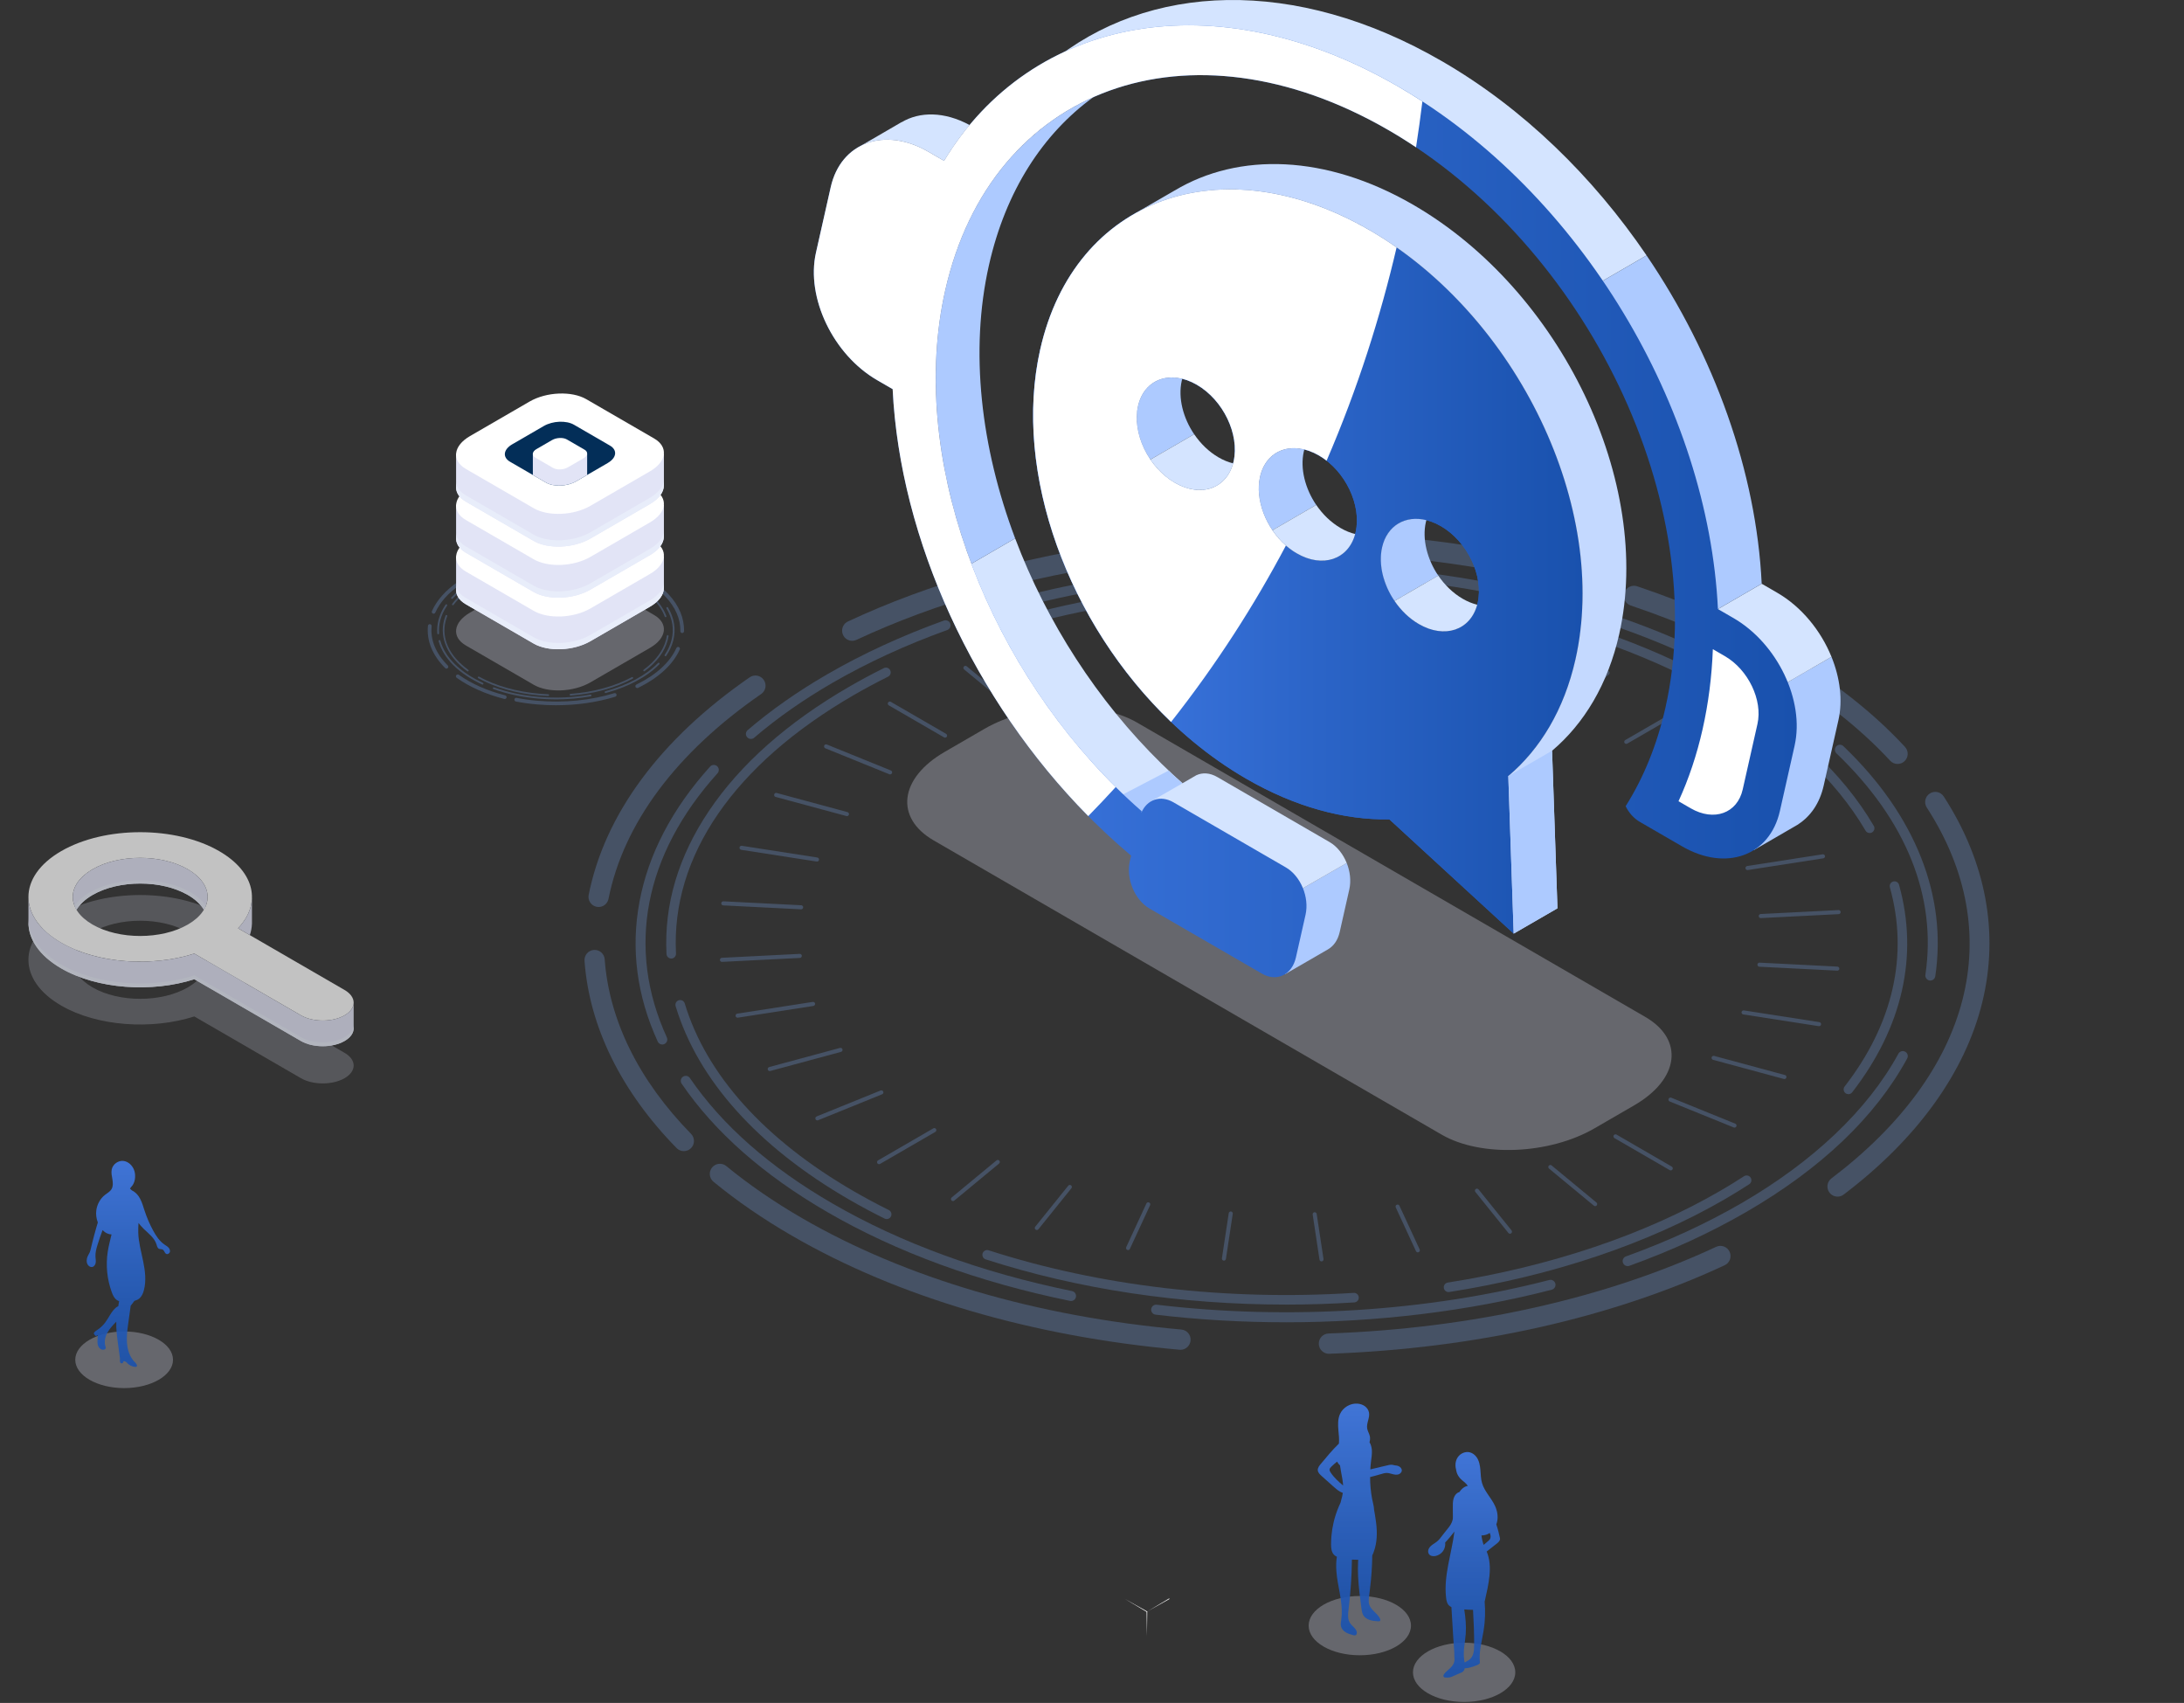 <svg width="685" height="534" viewBox="0 0 685 534" fill="none" xmlns="http://www.w3.org/2000/svg">
<rect x="0" y="0" width="685" height="534" fill="#333333" stroke="none"/>
<g clip-path="url(#clip0_1461_24661)">
<g opacity="0.75">
<path d="M189.933 217.322C189.806 217.322 189.689 217.236 189.658 217.109C189.617 216.955 189.707 216.797 189.861 216.756C196.79 214.888 202.655 211.743 206.376 207.906C206.485 207.793 206.67 207.788 206.783 207.901C206.895 208.01 206.9 208.196 206.787 208.309C202.998 212.218 197.038 215.412 190.009 217.313C189.982 217.322 189.96 217.322 189.933 217.322Z" fill="#4C5C75"/>
<path d="M208.718 205.784C208.664 205.784 208.605 205.766 208.555 205.734C208.425 205.643 208.393 205.467 208.479 205.336C209.494 203.847 210.211 202.286 210.617 200.689C211.474 197.323 210.942 193.997 209.034 190.802C208.952 190.667 208.998 190.49 209.133 190.409C209.268 190.327 209.444 190.373 209.525 190.508C211.488 193.793 212.061 197.363 211.172 200.834C210.748 202.494 209.999 204.119 208.952 205.662C208.898 205.743 208.808 205.788 208.718 205.788V205.784Z" fill="#4C5C75"/>
<path d="M205.808 186.699C205.736 186.699 205.668 186.671 205.614 186.622C201.563 182.821 195.414 179.798 188.3 178.111C188.146 178.074 188.052 177.921 188.088 177.767C188.124 177.613 188.282 177.518 188.43 177.554C195.743 179.287 201.825 182.278 206.002 186.205C206.119 186.314 206.124 186.495 206.016 186.613C205.961 186.671 205.885 186.703 205.808 186.703V186.699Z" fill="#4C5C75"/>
<path d="M155.083 179.663C154.965 179.663 154.853 179.59 154.812 179.473C154.758 179.323 154.839 179.16 154.988 179.106C162.387 176.486 171.188 175.446 179.773 176.183C181.045 176.292 182.327 176.441 183.572 176.627C183.73 176.649 183.838 176.794 183.811 176.952C183.788 177.111 183.639 177.215 183.486 177.197C182.25 177.016 180.987 176.866 179.724 176.758C171.215 176.029 162.499 177.056 155.178 179.649C155.146 179.658 155.114 179.667 155.083 179.667V179.663Z" fill="#4C5C75"/>
<path d="M141.774 187.812C141.707 187.812 141.635 187.785 141.58 187.735C141.463 187.626 141.459 187.445 141.567 187.328C143.926 184.78 147.098 182.558 150.996 180.735C151.14 180.667 151.307 180.73 151.375 180.875C151.442 181.02 151.379 181.187 151.235 181.255C147.405 183.047 144.296 185.224 141.987 187.717C141.932 187.775 141.856 187.807 141.779 187.807L141.774 187.812Z" fill="#4C5C75"/>
<path d="M137.435 198.893C137.286 198.893 137.159 198.78 137.15 198.626C137.042 197.237 137.168 195.825 137.525 194.436C137.949 192.78 138.693 191.155 139.744 189.613C139.835 189.481 140.011 189.445 140.141 189.536C140.272 189.626 140.304 189.803 140.218 189.934C139.208 191.422 138.49 192.983 138.084 194.576C137.746 195.906 137.624 197.255 137.728 198.581C137.741 198.739 137.624 198.875 137.466 198.888C137.457 198.888 137.453 198.888 137.444 198.888L137.435 198.893Z" fill="#4C5C75"/>
<path d="M151.352 214.67C151.311 214.67 151.271 214.661 151.235 214.643C143.899 211.259 139.05 206.44 137.574 201.069C137.534 200.915 137.624 200.757 137.773 200.716C137.926 200.671 138.084 200.766 138.125 200.915C139.55 206.119 144.292 210.811 151.469 214.123C151.614 214.191 151.677 214.358 151.609 214.503C151.559 214.607 151.456 214.67 151.347 214.67H151.352Z" fill="#4C5C75"/>
<path d="M174.423 219.317C172.596 219.317 170.764 219.24 168.924 219.082C163.853 218.648 159.089 217.639 154.767 216.087C154.618 216.032 154.541 215.869 154.596 215.72C154.65 215.571 154.812 215.494 154.961 215.548C159.238 217.087 163.952 218.082 168.973 218.512C174.459 218.982 179.909 218.743 185.169 217.801C185.327 217.774 185.471 217.878 185.503 218.032C185.53 218.186 185.426 218.335 185.273 218.367C181.727 219.001 178.095 219.317 174.427 219.317H174.423Z" fill="#4C5C75"/>
<path d="M213.965 198.508C213.965 198.508 213.956 198.508 213.951 198.508C213.631 198.499 213.378 198.232 213.387 197.915C213.572 190.35 206.764 183.061 195.622 178.898C195.324 178.785 195.17 178.45 195.283 178.151C195.396 177.853 195.73 177.699 196.028 177.812C207.825 182.223 214.745 189.748 214.546 197.947C214.537 198.264 214.28 198.512 213.969 198.512L213.965 198.508Z" fill="#4C5C75"/>
<path d="M191.255 177.464C191.205 177.464 191.155 177.459 191.101 177.441C187.627 176.495 183.924 175.848 180.089 175.518C176.697 175.228 173.268 175.192 169.893 175.414C169.578 175.427 169.298 175.192 169.28 174.871C169.257 174.55 169.501 174.274 169.821 174.256C173.254 174.029 176.746 174.065 180.193 174.36C184.095 174.694 187.871 175.351 191.408 176.319C191.715 176.405 191.9 176.721 191.814 177.029C191.742 177.287 191.512 177.459 191.255 177.459V177.464Z" fill="#4C5C75"/>
<path d="M148.392 180.889C148.18 180.889 147.977 180.771 147.874 180.568C147.729 180.282 147.847 179.934 148.131 179.789C152.453 177.617 157.411 176.038 162.856 175.088C163.172 175.034 163.469 175.246 163.523 175.559C163.578 175.875 163.366 176.174 163.054 176.228C157.794 177.147 152.809 178.735 148.65 180.825C148.568 180.866 148.478 180.889 148.392 180.889Z" fill="#4C5C75"/>
<path d="M136.004 192.445C135.928 192.445 135.847 192.427 135.77 192.395C135.477 192.264 135.346 191.92 135.477 191.626C137.006 188.201 139.767 185.097 143.674 182.404C143.935 182.223 144.296 182.291 144.477 182.554C144.657 182.816 144.589 183.178 144.328 183.359C140.597 185.929 137.971 188.87 136.532 192.101C136.438 192.318 136.226 192.445 136.004 192.445Z" fill="#4C5C75"/>
<path d="M140.033 209.67C139.884 209.67 139.735 209.616 139.623 209.498C135.617 205.481 133.749 200.892 134.227 196.237C134.259 195.92 134.547 195.689 134.863 195.721C135.179 195.752 135.413 196.037 135.382 196.359C134.94 200.657 136.69 204.915 140.444 208.679C140.669 208.906 140.669 209.272 140.444 209.498C140.331 209.612 140.182 209.67 140.033 209.67Z" fill="#4C5C75"/>
<path d="M158.317 219.195C158.268 219.195 158.223 219.19 158.173 219.177C152.403 217.702 147.233 215.408 143.232 212.544C142.97 212.358 142.911 211.996 143.096 211.734C143.281 211.471 143.642 211.412 143.904 211.598C147.793 214.381 152.823 216.611 158.457 218.05C158.769 218.132 158.954 218.444 158.877 218.756C158.809 219.019 158.575 219.195 158.317 219.195Z" fill="#4C5C75"/>
<path d="M174.427 221.154C172.46 221.154 170.484 221.068 168.509 220.901C166.226 220.706 163.97 220.399 161.8 219.982C161.484 219.924 161.281 219.621 161.34 219.304C161.399 218.992 161.701 218.783 162.017 218.842C164.151 219.249 166.366 219.553 168.608 219.743C176.927 220.453 185.236 219.634 192.644 217.372C192.951 217.277 193.271 217.453 193.366 217.756C193.461 218.064 193.285 218.385 192.982 218.48C187.199 220.249 180.879 221.15 174.432 221.15L174.427 221.154Z" fill="#4C5C75"/>
<path d="M199.862 215.761C199.646 215.761 199.443 215.639 199.339 215.435C199.199 215.146 199.321 214.802 199.605 214.661C205.799 211.643 210.134 207.68 212.151 203.196C212.282 202.902 212.625 202.775 212.918 202.906C213.211 203.037 213.337 203.381 213.207 203.675C211.082 208.413 206.552 212.571 200.11 215.711C200.029 215.752 199.943 215.77 199.858 215.77L199.862 215.761Z" fill="#4C5C75"/>
<path d="M202.037 210.508C201.951 210.508 201.87 210.467 201.815 210.395C201.725 210.272 201.752 210.1 201.874 210.015C205.6 207.277 208.032 204.001 208.916 200.544C209.016 200.164 209.092 199.775 209.151 199.39C209.173 199.241 209.318 199.137 209.462 199.164C209.611 199.187 209.715 199.327 209.688 199.476C209.625 199.879 209.543 200.282 209.44 200.68C208.524 204.259 206.02 207.639 202.194 210.453C202.145 210.49 202.091 210.508 202.032 210.508H202.037Z" fill="#4C5C75"/>
<path d="M208.749 193.531C208.641 193.531 208.537 193.463 208.497 193.354C207.04 189.513 203.674 186.02 198.766 183.255C198.635 183.183 198.59 183.015 198.662 182.884C198.734 182.753 198.901 182.708 199.032 182.78C204.053 185.612 207.5 189.201 209.007 193.164C209.061 193.305 208.989 193.463 208.849 193.517C208.817 193.531 208.785 193.535 208.754 193.535L208.749 193.531Z" fill="#4C5C75"/>
<path d="M194.354 181.124C194.318 181.124 194.286 181.12 194.254 181.106C189.82 179.332 184.848 178.197 179.475 177.74C174.342 177.301 169.235 177.513 164.299 178.369C164.15 178.396 164.011 178.296 163.984 178.147C163.957 177.998 164.056 177.857 164.205 177.83C169.185 176.966 174.337 176.749 179.521 177.197C184.948 177.663 189.973 178.807 194.458 180.599C194.597 180.654 194.665 180.816 194.611 180.957C194.57 181.065 194.467 181.129 194.358 181.129L194.354 181.124Z" fill="#4C5C75"/>
<path d="M142.041 189.789C141.982 189.789 141.928 189.771 141.878 189.735C141.756 189.644 141.734 189.472 141.824 189.35C145.194 184.848 151.253 181.183 158.886 179.029C159.03 178.988 159.184 179.074 159.224 179.219C159.265 179.364 159.179 179.513 159.035 179.559C151.514 181.681 145.559 185.273 142.262 189.68C142.208 189.753 142.126 189.789 142.045 189.789H142.041Z" fill="#4C5C75"/>
<path d="M146.719 210.544C146.665 210.544 146.606 210.526 146.556 210.49C140.475 206.028 137.814 200.232 139.253 194.585C139.388 194.06 139.555 193.531 139.758 193.015C139.812 192.875 139.97 192.807 140.11 192.861C140.25 192.916 140.317 193.074 140.263 193.214C140.069 193.707 139.907 194.214 139.776 194.721C138.373 200.218 140.895 205.662 146.872 210.051C146.994 210.141 147.021 210.313 146.931 210.431C146.877 210.503 146.796 210.544 146.71 210.544H146.719Z" fill="#4C5C75"/>
<path d="M171.946 218.25H171.937C171.021 218.213 170.096 218.154 169.185 218.078C161.94 217.458 155.304 215.589 150.008 212.675C149.877 212.603 149.827 212.435 149.899 212.304C149.971 212.173 150.138 212.123 150.269 212.195C155.502 215.073 162.062 216.915 169.235 217.53C170.137 217.607 171.057 217.666 171.964 217.702C172.113 217.707 172.23 217.833 172.226 217.987C172.221 218.136 172.1 218.25 171.955 218.25H171.946Z" fill="#4C5C75"/>
<path d="M178.943 218.127C178.803 218.127 178.682 218.019 178.672 217.874C178.659 217.725 178.772 217.593 178.925 217.58C186.152 217.032 192.811 215.218 198.179 212.336C198.315 212.263 198.477 212.313 198.549 212.449C198.622 212.58 198.572 212.747 198.437 212.82C193 215.738 186.265 217.575 178.966 218.127C178.957 218.127 178.952 218.127 178.943 218.127Z" fill="#4C5C75"/>
</g>
<g opacity="0.7">
<g style="mix-blend-mode:multiply" opacity="0.3">
<path d="M60.945 318.73L94.379 338.091C98.164 340.281 104.299 340.281 108.084 338.091C111.869 335.901 111.869 332.345 108.084 330.155L74.651 310.794C82.036 303.074 80.069 293.161 68.759 286.613C55.072 278.686 32.876 278.686 19.184 286.613C5.497 294.541 5.497 307.391 19.184 315.318C30.494 321.87 47.614 323.006 60.945 318.73ZM29.014 309.626C20.754 304.844 20.754 297.088 29.014 292.306C37.274 287.523 50.664 287.523 58.924 292.306C67.184 297.088 67.184 304.844 58.924 309.626C50.664 314.409 37.274 314.409 29.014 309.626Z" fill="#DFE2F5"/>
</g>
<path d="M60.945 299.02L94.379 318.382C98.164 320.572 104.299 320.572 108.084 318.382C111.869 316.192 111.869 312.635 108.084 310.445L74.651 291.084C82.036 283.365 80.069 273.451 68.759 266.904C55.072 258.976 32.876 258.976 19.184 266.904C5.497 274.831 5.497 287.681 19.184 295.609C30.494 302.16 47.614 303.296 60.945 299.02ZM29.014 289.916C20.754 285.134 20.754 277.378 29.014 272.596C37.274 267.813 50.664 267.813 58.924 272.596C67.184 277.378 67.184 285.134 58.924 289.916C50.664 294.699 37.274 294.699 29.014 289.916Z" fill="white"/>
<path d="M29.019 272.596C37.279 267.813 50.668 267.813 58.929 272.596C64.852 276.026 66.526 280.985 63.954 285.283C62.939 283.591 61.266 282.003 58.929 280.65C50.668 275.867 37.279 275.867 29.019 280.65C26.682 282.003 25.008 283.591 23.993 285.283C21.417 280.989 23.091 276.03 29.019 272.596Z" fill="#E2E4F6"/>
<g style="mix-blend-mode:multiply">
<path d="M28.468 279.636C37.031 274.854 50.917 274.854 59.479 279.636C61.802 280.935 63.485 282.451 64.55 284.066C64.383 284.473 64.193 284.88 63.954 285.283C62.939 283.591 61.266 282.003 58.929 280.65C50.669 275.867 37.279 275.867 29.019 280.65C26.682 282.003 25.008 283.591 23.998 285.283C23.759 284.885 23.569 284.478 23.402 284.066C24.462 282.451 26.149 280.93 28.473 279.636H28.468Z" fill="#E8EDFA"/>
</g>
<path d="M78.363 293.233L74.655 291.084C77.547 288.061 78.995 284.704 79.022 281.342H79.027V289.708L79.018 289.695C78.977 290.88 78.76 292.066 78.363 293.233Z" fill="#E2E4F6"/>
<path d="M19.184 295.609C25.969 299.536 34.843 301.518 43.734 301.55C43.938 301.55 44.141 301.55 44.344 301.55C50.073 301.513 55.793 300.672 60.945 299.02L94.379 318.381C98.163 320.571 104.299 320.571 108.084 318.381C109.961 317.296 110.904 315.875 110.922 314.45V322.44C110.922 322.454 110.922 322.472 110.922 322.485V322.504C110.904 323.924 109.961 325.345 108.084 326.431C104.299 328.621 98.163 328.621 94.379 326.431L60.945 307.07C47.614 311.346 30.498 310.21 19.184 303.658C12.264 299.649 8.844 294.382 8.921 289.129V281.256C8.921 286.45 12.345 291.645 19.189 295.609H19.184Z" fill="#E2E4F6"/>
<g style="mix-blend-mode:multiply">
<path d="M19.184 302.45C30.498 309.002 47.614 310.137 60.945 305.862L94.379 325.223C98.163 327.413 104.299 327.413 108.084 325.223C109.961 324.137 110.904 322.716 110.922 321.295V322.44C110.922 322.44 110.922 322.472 110.922 322.485V322.503C110.904 323.924 109.961 325.345 108.084 326.431C104.299 328.621 98.163 328.621 94.379 326.431L60.945 307.07C47.614 311.346 30.498 310.21 19.184 303.658C12.264 299.649 8.844 294.382 8.921 289.129V287.926C8.844 293.174 12.264 298.441 19.184 302.45Z" fill="#E8EDFA"/>
</g>
</g>
<g style="mix-blend-mode:multiply" opacity="0.3">
<path d="M459.213 533.704C468.076 533.704 475.26 529.543 475.26 524.41C475.26 519.277 468.076 515.116 459.213 515.116C450.351 515.116 443.167 519.277 443.167 524.41C443.167 529.543 450.351 533.704 459.213 533.704Z" fill="#DFE2F5"/>
</g>
<g style="mix-blend-mode:multiply" opacity="0.3">
<path d="M426.497 519.058C435.36 519.058 442.544 514.897 442.544 509.764C442.544 504.631 435.36 500.47 426.497 500.47C417.635 500.47 410.45 504.631 410.45 509.764C410.45 514.897 417.635 519.058 426.497 519.058Z" fill="#DFE2F5"/>
</g>
<g opacity="0.9">
<path d="M438.727 459.77C438.38 459.612 438.001 459.548 437.622 459.517C437.338 459.494 437.121 459.417 436.851 459.354C436.151 459.195 435.276 459.476 434.599 459.634C434.225 459.72 433.855 459.806 433.481 459.892C432.249 460.177 431.022 460.467 429.795 460.775C429.84 460.005 429.894 459.236 429.989 458.467C430.142 457.232 430.359 455.992 430.278 454.752C430.224 453.879 429.989 452.997 429.542 452.254C429.714 451.639 429.777 451.006 429.646 450.386C429.47 449.549 428.956 448.807 428.807 447.965C428.509 446.286 429.705 444.599 429.375 442.92C429.218 442.128 428.721 441.422 428.072 440.952C427.422 440.477 426.624 440.223 425.82 440.155C423.56 439.956 421.246 441.309 420.299 443.377C419.559 444.992 419.635 446.852 419.793 448.626C419.915 449.974 420.078 451.35 419.938 452.689C417.885 454.684 416.049 456.892 414.222 459.1C413.753 459.666 413.261 460.313 413.315 461.046C413.374 461.77 413.951 462.326 414.488 462.811C415.697 463.892 416.902 464.973 418.111 466.055C418.796 466.67 419.491 467.29 420.294 467.747C420.569 467.905 420.867 468.028 421.165 468.136C421.066 468.847 420.912 469.552 420.7 470.24C420.596 470.571 420.565 470.928 420.439 471.245C420.272 471.656 420.064 472.05 419.893 472.457C419.198 474.091 418.647 475.783 418.25 477.511C417.939 478.86 417.723 480.231 417.601 481.611C417.524 482.493 417.484 483.38 417.484 484.267C417.484 485.366 417.578 486.547 418.269 487.394C418.548 487.737 418.914 487.973 419.302 488.167C419.054 489.669 419.04 491.208 419.153 492.724C419.238 493.877 419.396 495.027 419.59 496.167C420.249 500.036 421.232 503.954 420.687 507.841C420.583 508.587 420.42 509.352 420.619 510.08C420.831 510.854 421.431 511.479 422.121 511.886C422.811 512.293 423.592 512.519 424.363 512.736C424.62 512.809 424.905 512.881 425.153 512.777C425.595 512.592 425.649 511.972 425.487 511.519C425.103 510.461 423.998 509.85 423.398 508.904C422.617 507.673 422.793 506.09 422.969 504.642C423.61 499.475 423.957 494.271 424.025 489.063C424.684 489.104 425.347 489.126 426.005 489.122C425.996 489.294 425.969 489.466 425.96 489.638C425.793 492.787 426.001 495.941 426.344 499.067C426.538 500.836 426.768 502.601 427.007 504.366C427.106 505.112 427.214 505.886 427.607 506.529C428.054 507.262 428.83 507.746 429.646 508.008C430.463 508.271 431.329 508.334 432.186 508.397C432.439 508.415 432.736 508.415 432.881 508.207C433.057 507.958 432.867 507.664 432.754 507.433C432.624 507.171 432.461 506.927 432.281 506.7C431.92 506.234 431.491 505.827 431.067 505.415C430.395 504.759 429.723 504.044 429.448 503.144C429.254 502.52 429.272 501.845 429.339 501.194C429.443 500.217 429.56 499.248 429.682 498.28C430.129 494.782 430.363 491.258 430.404 487.728C430.639 487.33 430.778 486.873 430.936 486.434C431.18 485.756 431.369 485.059 431.505 484.348C431.78 482.941 431.861 481.502 431.816 480.072C431.757 478.299 431.509 476.539 431.212 474.792C431.135 474.34 431.054 473.892 430.972 473.439C430.914 473.104 430.936 472.783 430.878 472.457C430.724 471.602 430.494 470.761 430.336 469.91C429.921 467.693 429.732 465.435 429.723 463.182C430.851 462.897 431.978 462.598 433.093 462.263C433.724 462.073 434.369 461.874 435.033 461.892C435.628 461.91 436.197 462.105 436.774 462.254C437.347 462.403 437.956 462.512 438.533 462.363C439.106 462.209 439.634 461.734 439.666 461.137C439.697 460.553 439.251 460.028 438.723 459.784L438.727 459.77ZM417.393 461.815C417.186 461.508 416.974 461.164 417.014 460.797C417.05 460.453 417.303 460.177 417.551 459.933C418.129 459.363 418.742 458.833 419.378 458.331C419.568 458.707 419.807 459.06 420.109 459.349C420.159 459.399 420.222 459.44 420.276 459.485C420.38 460.254 420.511 461.019 420.655 461.774C420.917 463.118 421.183 464.476 421.264 465.838C419.834 464.612 418.445 463.385 417.393 461.815Z" fill="url(#paint0_linear_1461_24661)"/>
<path d="M470.266 481.52C470.18 481.127 470.09 480.738 469.991 480.344C469.792 479.561 469.562 478.783 469.31 478.014C469.431 477.688 469.531 477.358 469.594 477.018C469.901 475.412 469.594 473.724 468.913 472.236C467.767 469.72 465.601 467.707 464.83 465.051C464.437 463.698 464.433 462.272 464.311 460.87C464.189 459.467 463.919 458.019 463.084 456.888C462.574 456.191 461.848 455.639 461.013 455.422C459.61 455.06 458.045 455.752 457.228 456.947C456.525 457.978 456.353 459.309 456.619 460.512C456.664 460.72 456.705 460.928 456.746 461.132C456.818 461.494 456.903 461.842 457.066 462.2C457.332 462.784 457.702 463.318 458.149 463.77C458.722 464.349 459.421 464.793 459.958 465.403C460.111 465.575 460.242 465.77 460.368 465.96C460.242 465.978 460.116 465.992 459.994 466.023C459.299 466.218 458.708 466.693 458.221 467.227C458.018 467.449 457.837 467.684 457.666 467.928C457.639 467.933 457.616 467.928 457.589 467.933C457.242 468.032 456.935 468.249 456.687 468.512C456.204 469.028 455.929 469.711 455.798 470.408C455.667 471.105 455.672 471.815 455.672 472.521C455.672 473.629 455.681 474.738 455.685 475.847C455.694 477.987 453.655 479.697 452.415 481.439C451.9 482.163 451.355 482.873 450.66 483.425C450.213 483.783 449.712 484.068 449.252 484.407C448.792 484.747 448.359 485.149 448.111 485.67C447.867 486.185 447.84 486.837 448.161 487.312C448.589 487.95 449.487 488.086 450.24 487.932C451.174 487.742 452.027 487.185 452.582 486.412C453.137 485.638 453.389 484.647 453.272 483.701C454.318 482.611 455.248 481.439 456.182 480.258C455.293 487.14 452.78 494.068 453.547 500.909C453.646 501.8 453.8 502.755 454.422 503.402C454.652 503.642 454.932 503.805 455.23 503.941C455.415 507.298 455.609 510.655 455.839 514.013C455.929 515.356 456.028 516.696 456.128 518.04C456.168 518.555 456.091 519.044 456.15 519.56C456.218 520.18 456.222 520.822 456.015 521.42C455.762 522.148 455.221 522.736 454.657 523.257C454.088 523.777 453.475 524.252 453.006 524.863C452.893 525.012 452.785 525.171 452.74 525.352C452.694 525.532 452.726 525.741 452.857 525.876C453.006 526.026 453.236 526.039 453.448 526.048C453.845 526.062 454.246 526.075 454.639 526.003C455.045 525.926 455.428 525.759 455.807 525.591C456.497 525.288 457.179 524.967 457.878 524.682C458.352 524.487 458.825 524.347 459.105 523.899C459.249 523.668 459.34 523.415 459.398 523.148C460.612 523.125 461.798 522.714 462.944 522.288C463.422 522.112 463.882 521.913 464.18 521.496C463.765 518.071 464.794 514.66 465.34 511.248C465.818 508.271 465.908 505.244 465.651 502.239C465.678 502.135 465.705 502.027 465.728 501.923C466.833 496.927 468.281 491.172 466.287 486.529C467.316 485.724 468.349 484.928 469.368 484.109C469.792 483.769 470.428 483.258 470.474 482.665C470.501 482.312 470.334 481.869 470.257 481.525L470.266 481.52ZM462.11 518.474C461.898 519.248 461.478 519.994 460.815 520.465C460.355 520.791 459.858 521.049 459.371 521.329C459.322 521.039 459.267 520.745 459.227 520.456C458.834 517.759 459.525 515.04 459.723 512.32C459.908 509.768 459.651 507.221 459.258 504.687C460.134 504.764 461.013 504.805 461.889 504.809C461.929 504.809 461.97 504.809 462.01 504.809C462.218 508.511 462.38 512.212 462.358 515.917C462.353 516.777 462.335 517.646 462.105 518.474H462.11ZM467.428 482.389C467.234 482.901 466.774 483.244 466.346 483.584C466.003 483.855 465.669 484.145 465.344 484.443C464.992 483.493 464.771 482.498 464.654 481.48C465.43 481.484 466.219 481.299 466.896 480.923C467.018 480.855 467.131 480.774 467.248 480.697C467.474 481.24 467.631 481.842 467.424 482.389H467.428Z" fill="url(#paint1_linear_1461_24661)"/>
</g>
<g opacity="0.75">
<path d="M403.282 414.641C389.577 414.641 375.871 413.849 362.432 412.252C361.57 412.147 360.957 411.365 361.061 410.505C361.164 409.641 361.945 409.025 362.802 409.129C403.977 414.025 447.7 411.274 485.92 401.379C486.759 401.161 487.616 401.668 487.833 402.51C488.049 403.351 487.544 404.211 486.705 404.428C460.603 411.184 431.951 414.645 403.286 414.645L403.282 414.641Z" fill="#4C5C75"/>
<path d="M510.498 397.035C509.853 397.035 509.253 396.637 509.023 395.994C508.729 395.175 509.153 394.275 509.97 393.981C522.985 389.293 535.13 383.701 546.065 377.37C568.784 364.213 585.85 347.978 595.423 330.413C595.838 329.648 596.795 329.368 597.553 329.788C598.315 330.205 598.595 331.159 598.175 331.924C588.192 350.249 571.184 366.461 547.635 380.094C536.537 386.519 524.221 392.189 511.03 396.94C510.854 397.003 510.674 397.035 510.498 397.035Z" fill="#4C5C75"/>
<path d="M605.443 307.482C605.366 307.482 605.29 307.477 605.208 307.464C604.351 307.337 603.76 306.536 603.886 305.676C607.532 281.216 597.886 257.207 575.989 236.24C575.361 235.638 575.339 234.643 575.939 234.014C576.539 233.385 577.531 233.362 578.159 233.964C589.437 244.764 597.638 256.515 602.529 268.886C607.356 281.093 608.858 293.627 606.99 306.138C606.873 306.921 606.205 307.477 605.438 307.477L605.443 307.482Z" fill="#4C5C75"/>
<path d="M561.007 223.453C560.691 223.453 560.375 223.358 560.1 223.163C555.724 220.046 551 217.014 546.061 214.15C512.758 194.866 468.601 182.902 421.72 180.463C420.854 180.418 420.19 179.676 420.235 178.812C420.281 177.943 421.02 177.283 421.882 177.323C469.246 179.789 513.904 191.897 547.631 211.426C552.656 214.336 557.461 217.421 561.918 220.598C562.626 221.1 562.789 222.082 562.288 222.792C561.981 223.222 561.498 223.453 561.007 223.453Z" fill="#4C5C75"/>
<path d="M317.188 191.151C316.498 191.151 315.866 190.689 315.677 189.988C315.451 189.151 315.943 188.287 316.777 188.056C341.418 181.337 367.778 177.599 395.121 176.943C395.996 176.934 396.704 177.608 396.727 178.477C396.745 179.346 396.064 180.065 395.198 180.088C368.107 180.735 342 184.436 317.603 191.092C317.468 191.128 317.328 191.146 317.192 191.146L317.188 191.151Z" fill="#4C5C75"/>
<path d="M235.52 231.715C235.077 231.715 234.635 231.529 234.324 231.163C233.76 230.502 233.837 229.507 234.5 228.946C241.795 222.693 250.204 216.797 259.488 211.422C270.573 205.006 282.87 199.341 296.043 194.594C296.86 194.3 297.758 194.725 298.051 195.544C298.344 196.363 297.92 197.264 297.104 197.558C284.106 202.245 271.98 207.829 261.058 214.15C251.941 219.43 243.69 225.213 236.539 231.339C236.241 231.593 235.88 231.715 235.52 231.715Z" fill="#4C5C75"/>
<path d="M207.725 327.544C207.13 327.544 206.562 327.205 206.3 326.626C199.727 312.282 197.801 297.509 200.58 282.713C203.377 267.809 210.825 253.569 222.721 240.38C223.303 239.737 224.295 239.687 224.936 240.267C225.577 240.85 225.626 241.846 225.049 242.488C202.019 268.017 196.375 297.427 209.156 325.304C209.516 326.096 209.174 327.028 208.384 327.39C208.172 327.49 207.951 327.535 207.73 327.535L207.725 327.544Z" fill="#4C5C75"/>
<path d="M335.933 407.971C335.829 407.971 335.725 407.962 335.617 407.94C306.857 402.057 281.242 392.687 259.493 380.09C239.499 368.511 224.124 354.964 213.793 339.82C213.306 339.105 213.486 338.123 214.204 337.634C214.921 337.141 215.895 337.327 216.383 338.046C226.447 352.797 241.479 366.027 261.063 377.366C282.523 389.791 307.818 399.039 336.244 404.854C337.092 405.026 337.642 405.858 337.466 406.709C337.313 407.455 336.659 407.967 335.933 407.967V407.971Z" fill="#4C5C75"/>
<path d="M576.336 375.239C575.375 375.239 574.423 374.805 573.801 373.972C572.745 372.57 573.02 370.574 574.423 369.515C618.625 336.041 629.804 292.568 604.324 253.23C603.368 251.755 603.787 249.782 605.258 248.827C606.729 247.868 608.696 248.289 609.647 249.764C622.897 270.225 627.075 292.55 621.724 314.336C616.329 336.308 601.293 357.145 578.249 374.601C577.676 375.036 577.004 375.244 576.34 375.244L576.336 375.239Z" fill="#4C5C75"/>
<path d="M595.166 239.565C594.313 239.565 593.465 239.221 592.838 238.547C583.022 227.937 570.494 218.181 555.597 209.553C542.37 201.892 527.523 195.277 511.477 189.884C509.817 189.327 508.919 187.522 509.474 185.852C510.029 184.183 511.829 183.287 513.493 183.843C529.946 189.368 545.181 196.164 558.773 204.037C574.216 212.983 587.244 223.131 597.494 234.213C598.685 235.502 598.613 237.516 597.327 238.71C596.718 239.28 595.942 239.561 595.171 239.561L595.166 239.565Z" fill="#4C5C75"/>
<path d="M477.471 180.608C477.254 180.608 477.037 180.586 476.821 180.54C448.427 174.608 417.447 172.17 387.222 173.491C385.453 173.572 383.987 172.206 383.91 170.45C383.834 168.695 385.192 167.206 386.942 167.129C417.682 165.781 449.212 168.265 478.111 174.305C479.825 174.663 480.931 176.35 480.57 178.07C480.259 179.572 478.937 180.604 477.466 180.604L477.471 180.608Z" fill="#4C5C75"/>
<path d="M267.293 200.947C266.097 200.947 264.951 200.268 264.415 199.105C263.675 197.513 264.36 195.617 265.953 194.875C291.577 182.898 320.793 174.595 352.791 170.201C354.528 169.966 356.13 171.183 356.364 172.925C356.603 174.667 355.385 176.274 353.648 176.513C322.281 180.821 293.675 188.943 268.628 200.648C268.195 200.852 267.739 200.947 267.288 200.947H267.293Z" fill="#4C5C75"/>
<path d="M187.749 284.419C187.542 284.419 187.334 284.401 187.122 284.356C185.403 284.012 184.289 282.333 184.632 280.609C189.68 255.298 207.148 231.706 235.141 212.385C236.584 211.39 238.56 211.756 239.557 213.204C240.55 214.652 240.184 216.634 238.741 217.63C212.133 235.995 195.576 258.207 190.858 281.858C190.555 283.369 189.229 284.419 187.749 284.419Z" fill="#4C5C75"/>
<path d="M214.483 360.973C213.662 360.973 212.841 360.656 212.219 360.023C194.81 342.254 184.817 321.943 183.328 301.283C183.202 299.527 184.515 298.002 186.265 297.876C188.015 297.749 189.536 299.066 189.662 300.821C191.043 319.952 200.413 338.879 216.753 355.557C217.98 356.81 217.962 358.828 216.712 360.059C216.094 360.67 215.291 360.973 214.488 360.973H214.483Z" fill="#4C5C75"/>
<path d="M370.255 423.269C370.16 423.269 370.065 423.269 369.97 423.256C323.689 419.12 281.634 406.745 248.35 387.474C239.341 382.257 231.071 376.574 223.781 370.579C222.423 369.466 222.225 367.457 223.339 366.099C224.449 364.742 226.447 364.538 227.805 365.656C234.834 371.429 242.814 376.918 251.526 381.963C284.016 400.777 325.168 412.867 370.539 416.916C372.285 417.07 373.575 418.618 373.417 420.369C373.268 422.025 371.883 423.269 370.259 423.269H370.255Z" fill="#4C5C75"/>
<path d="M416.802 424.518C415.102 424.518 413.694 423.165 413.631 421.446C413.568 419.69 414.939 418.215 416.694 418.152C461.464 416.577 503.501 407.179 538.265 390.976C539.857 390.234 541.743 390.927 542.483 392.524C543.223 394.116 542.533 396.012 540.94 396.75C505.414 413.31 462.525 422.912 416.915 424.514C416.879 424.514 416.838 424.514 416.802 424.514V424.518Z" fill="#4C5C75"/>
<path d="M454.323 405.166C453.601 405.166 452.965 404.636 452.848 403.899C452.721 403.08 453.276 402.315 454.093 402.184C486.218 397.134 515.704 387.225 539.357 373.529C541.982 372.009 544.558 370.429 547.012 368.837C547.707 368.389 548.632 368.583 549.079 369.28C549.525 369.977 549.331 370.905 548.637 371.352C546.142 372.972 543.521 374.579 540.85 376.126C516.881 390.008 487.039 400.044 454.553 405.148C454.476 405.161 454.395 405.166 454.318 405.166H454.323Z" fill="#4C5C75"/>
<path d="M579.742 343.109C579.422 343.109 579.097 343.005 578.826 342.792C578.172 342.286 578.059 341.34 578.565 340.688C593.763 321.096 598.671 299.509 592.753 278.265C592.532 277.469 592.996 276.641 593.79 276.419C594.584 276.198 595.41 276.664 595.631 277.46C601.811 299.658 596.727 322.16 580.919 342.535C580.626 342.915 580.184 343.114 579.737 343.114L579.742 343.109Z" fill="#4C5C75"/>
<path d="M586.414 261.225C585.9 261.225 585.404 260.963 585.124 260.488C575.704 244.416 560.307 230.118 539.361 217.987C519.272 206.354 495.629 197.635 469.098 192.078C468.29 191.911 467.771 191.115 467.938 190.305C468.105 189.495 468.899 188.975 469.707 189.142C496.553 194.766 520.49 203.598 540.854 215.39C562.252 227.783 578.014 242.443 587.7 258.967C588.12 259.682 587.88 260.601 587.168 261.022C586.929 261.162 586.667 261.23 586.41 261.23L586.414 261.225Z" fill="#4C5C75"/>
<path d="M307.137 200.341C306.51 200.341 305.928 199.942 305.72 199.313C305.458 198.526 305.883 197.68 306.667 197.418C346.692 184.047 393.871 179.414 439.508 184.368C440.329 184.459 440.924 185.196 440.834 186.02C440.744 186.843 440.013 187.436 439.187 187.35C393.97 182.436 347.242 187.024 307.615 200.264C307.457 200.318 307.299 200.341 307.141 200.341H307.137Z" fill="#4C5C75"/>
<path d="M210.536 300.581C209.747 300.581 209.083 299.961 209.043 299.156C208.258 283.745 212.71 268.686 222.274 254.406C232.118 239.715 246.915 226.588 266.26 215.385C269.774 213.349 273.455 211.372 277.209 209.508C277.949 209.141 278.846 209.444 279.212 210.186C279.577 210.928 279.275 211.829 278.535 212.195C274.84 214.032 271.213 215.982 267.753 217.982C230.255 239.697 210.464 268.469 212.025 299.002C212.065 299.83 211.434 300.536 210.608 300.577C210.581 300.577 210.554 300.577 210.531 300.577L210.536 300.581Z" fill="#4C5C75"/>
<path d="M278.111 382.28C277.89 382.28 277.664 382.23 277.448 382.126C273.609 380.221 269.846 378.203 266.264 376.131C237.667 359.57 218.868 338.612 211.907 315.522C211.668 314.73 212.115 313.893 212.904 313.653C213.694 313.413 214.528 313.861 214.768 314.653C221.503 337.001 239.828 357.362 267.757 373.533C271.285 375.574 274.989 377.565 278.77 379.438C279.509 379.805 279.812 380.705 279.446 381.447C279.185 381.977 278.657 382.284 278.106 382.284L278.111 382.28Z" fill="#4C5C75"/>
<path d="M403.273 409.093C370.322 409.093 338.157 404.274 309.158 394.917C308.373 394.664 307.94 393.818 308.192 393.031C308.445 392.243 309.289 391.809 310.074 392.062C344.996 403.333 384.596 407.949 424.584 405.419C425.405 405.36 426.118 405.994 426.172 406.822C426.226 407.65 425.599 408.36 424.774 408.415C417.587 408.872 410.41 409.098 403.273 409.098V409.093Z" fill="#4C5C75"/>
</g>
<g style="mix-blend-mode:multiply" opacity="0.3">
<path d="M167.39 214.725L146.119 202.408C141.562 199.77 142.135 195.164 147.396 192.115L166.113 181.273C171.373 178.228 179.331 177.898 183.888 180.536L205.158 192.852C209.715 195.49 209.142 200.096 203.882 203.146L185.164 213.987C179.904 217.032 171.946 217.363 167.39 214.725Z" fill="#DFE2F5"/>
</g>
<path d="M208.231 174.454H195.676L183.883 167.627C179.327 164.989 171.369 165.319 166.108 168.364L155.593 174.454H143.051V184.468H143.078C142.83 186.341 143.823 188.169 146.114 189.495L167.385 201.811C171.942 204.449 179.9 204.119 185.16 201.073L203.877 190.232C206.728 188.581 208.19 186.472 208.217 184.468H208.231V174.454Z" fill="#E2E4F6"/>
<g style="mix-blend-mode:multiply">
<path d="M143.078 182.495H143.051V183.051C143.051 182.866 143.051 182.68 143.078 182.495Z" fill="#E8EDFA"/>
<path d="M203.882 188.259L185.164 199.101C179.904 202.146 171.946 202.476 167.39 199.838L146.119 187.522C144.138 186.377 143.132 184.857 143.056 183.255V184.472H143.083C142.835 186.345 143.827 188.173 146.119 189.499L167.39 201.815C171.946 204.453 179.904 204.123 185.164 201.078L203.882 190.237C206.733 188.585 208.195 186.477 208.222 184.472H208.235V182.495H208.222C208.195 184.499 206.733 186.612 203.882 188.259Z" fill="#E8EDFA"/>
</g>
<path d="M167.39 191.549L146.119 179.233C141.563 176.595 142.135 171.988 147.396 168.939L166.113 158.098C171.373 155.052 179.331 154.722 183.888 157.36L205.159 169.676C209.715 172.314 209.142 176.92 203.882 179.97L185.164 190.811C179.904 193.856 171.946 194.187 167.39 191.549Z" fill="white"/>
<path d="M190.623 177.378L184.158 181.124L180.694 183.128C177.906 184.748 173.674 184.925 171.265 183.522L167.123 181.129L159.973 176.984C157.559 175.586 157.857 173.138 160.65 171.518L170.588 165.763C173.376 164.152 177.599 163.975 180.017 165.373L191.3 171.912C193.722 173.31 193.415 175.758 190.623 177.368V177.378Z" fill="url(#paint2_linear_1461_24661)"/>
<g style="mix-blend-mode:multiply">
<path d="M184.158 174.423V181.128L180.694 183.133C177.906 184.753 173.674 184.929 171.265 183.526L167.124 181.133V174.454L184.158 174.418V174.423Z" fill="#E2E4F6"/>
</g>
<path d="M173.48 178.92L167.922 175.699C166.731 175.011 166.88 173.803 168.256 173.011L173.151 170.179C174.527 169.382 176.606 169.296 177.797 169.984L183.355 173.206C184.546 173.893 184.397 175.101 183.021 175.893L178.127 178.726C176.751 179.522 174.671 179.608 173.48 178.92Z" fill="white"/>
<path d="M208.231 158.283H195.676L183.883 151.455C179.327 148.817 171.369 149.148 166.108 152.193L155.593 158.283H143.051V168.296H143.078C142.83 170.17 143.823 171.997 146.114 173.323L167.385 185.64C171.942 188.277 179.9 187.947 185.16 184.902L203.877 174.061C206.728 172.409 208.19 170.301 208.217 168.296H208.231V158.283Z" fill="#E2E4F6"/>
<g style="mix-blend-mode:multiply">
<path d="M143.078 166.323H143.051V166.88C143.051 166.695 143.051 166.509 143.078 166.323Z" fill="#E8EDFA"/>
<path d="M203.882 172.088L185.164 182.929C179.904 185.974 171.946 186.305 167.39 183.667L146.119 171.35C144.138 170.206 143.132 168.685 143.056 167.084V168.301H143.083C142.835 170.174 143.827 172.002 146.119 173.328L167.39 185.644C171.946 188.282 179.904 187.952 185.164 184.907L203.882 174.065C206.733 172.414 208.195 170.305 208.222 168.301H208.235V166.323H208.222C208.195 168.328 206.733 170.441 203.882 172.088Z" fill="#E8EDFA"/>
</g>
<path d="M167.39 175.377L146.119 163.061C141.563 160.423 142.135 155.817 147.396 152.767L166.113 141.926C171.373 138.881 179.331 138.551 183.888 141.189L205.159 153.505C209.715 156.143 209.142 160.749 203.882 163.799L185.164 174.64C179.904 177.685 171.946 178.015 167.39 175.377Z" fill="white"/>
<path d="M190.623 161.206L184.158 164.952L180.694 166.957C177.906 168.577 173.674 168.753 171.265 167.35L167.123 164.957L159.973 160.812C157.559 159.414 157.857 156.966 160.65 155.346L170.588 149.591C173.376 147.98 177.599 147.804 180.017 149.202L191.3 155.74C193.722 157.138 193.415 159.586 190.623 161.197V161.206Z" fill="url(#paint3_linear_1461_24661)"/>
<g style="mix-blend-mode:multiply">
<path d="M184.158 158.251V164.957L180.694 166.961C177.906 168.581 173.674 168.758 171.265 167.355L167.124 164.962V158.283L184.158 158.247V158.251Z" fill="#E2E4F6"/>
</g>
<path d="M173.48 162.749L167.922 159.527C166.731 158.84 166.88 157.631 168.256 156.84L173.151 154.007C174.527 153.211 176.606 153.125 177.797 153.813L183.355 157.034C184.546 157.722 184.397 158.93 183.021 159.722L178.127 162.554C176.751 163.351 174.671 163.437 173.48 162.749Z" fill="white"/>
<path d="M208.231 142.27H195.676L183.883 135.442C179.327 132.804 171.369 133.135 166.108 136.18L155.593 142.27H143.051V152.283H143.078C142.83 154.157 143.823 155.985 146.114 157.31L167.385 169.627C171.942 172.265 179.9 171.934 185.16 168.889L203.877 158.048C206.728 156.396 208.19 154.288 208.217 152.283H208.231V142.27Z" fill="#E2E4F6"/>
<g style="mix-blend-mode:multiply">
<path d="M143.078 150.306H143.051V150.862C143.051 150.677 143.051 150.491 143.078 150.306Z" fill="#E8EDFA"/>
<path d="M203.882 156.075L185.164 166.916C179.904 169.961 171.946 170.291 167.39 167.654L146.119 155.337C144.138 154.193 143.132 152.672 143.056 151.07V152.288H143.083C142.835 154.161 143.827 155.989 146.119 157.315L167.39 169.631C171.946 172.269 179.904 171.938 185.164 168.893L203.882 158.052C206.733 156.401 208.195 154.292 208.222 152.288H208.235V150.31H208.222C208.195 152.315 206.733 154.428 203.882 156.075Z" fill="#E8EDFA"/>
</g>
<path d="M167.39 159.365L146.119 147.048C141.563 144.41 142.135 139.804 147.396 136.754L166.113 125.913C171.373 122.868 179.331 122.538 183.888 125.176L205.159 137.492C209.715 140.13 209.142 144.736 203.882 147.786L185.164 158.627C179.904 161.672 171.946 162.002 167.39 159.365Z" fill="white"/>
<path d="M190.623 145.189L184.158 148.935L180.694 150.939C177.906 152.559 173.674 152.736 171.265 151.333L167.123 148.94L159.973 144.795C157.559 143.397 157.857 140.949 160.65 139.329L170.588 133.574C173.376 131.963 177.599 131.786 180.017 133.184L191.3 139.723C193.722 141.121 193.415 143.569 190.623 145.18V145.189Z" fill="url(#paint4_linear_1461_24661)"/>
<g style="mix-blend-mode:multiply">
<path d="M184.158 142.234V148.94L180.694 150.944C177.906 152.564 173.674 152.74 171.265 151.338L167.124 148.944V142.266L184.158 142.229V142.234Z" fill="#E2E4F6"/>
</g>
<path d="M173.48 146.736L167.922 143.514C166.731 142.827 166.88 141.619 168.256 140.827L173.151 137.994C174.527 137.198 176.606 137.112 177.797 137.8L183.355 141.021C184.546 141.709 184.397 142.917 183.021 143.709L178.127 146.541C176.751 147.338 174.671 147.424 173.48 146.736Z" fill="white"/>
<g opacity="0.75">
<path d="M510.065 233.267C509.844 233.267 509.627 233.154 509.51 232.946C509.334 232.638 509.438 232.249 509.744 232.068L527.077 222.032C527.384 221.856 527.772 221.96 527.952 222.267C528.128 222.575 528.024 222.964 527.718 223.145L510.385 233.181C510.286 233.24 510.173 233.267 510.065 233.267Z" fill="#4C5C75"/>
<path d="M490.156 223.281C489.971 223.281 489.791 223.199 489.665 223.046C489.439 222.774 489.48 222.367 489.75 222.141L503.808 210.517C504.078 210.29 504.484 210.331 504.71 210.603C504.935 210.874 504.895 211.281 504.624 211.507L490.567 223.131C490.45 223.231 490.305 223.276 490.161 223.276L490.156 223.281Z" fill="#4C5C75"/>
<path d="M467.559 215.449C467.419 215.449 467.275 215.403 467.158 215.304C466.882 215.082 466.842 214.679 467.063 214.403L477.421 201.54C477.642 201.264 478.043 201.218 478.319 201.445C478.594 201.666 478.634 202.069 478.413 202.345L468.055 215.209C467.929 215.367 467.744 215.449 467.559 215.449Z" fill="#4C5C75"/>
<path d="M442.954 210.005C442.864 210.005 442.774 209.987 442.684 209.946C442.363 209.797 442.224 209.417 442.372 209.096L448.715 195.386C448.864 195.065 449.243 194.924 449.563 195.074C449.884 195.223 450.024 195.603 449.875 195.924L443.532 209.634C443.424 209.87 443.193 210.005 442.95 210.005H442.954Z" fill="#4C5C75"/>
<path d="M417.096 207.119C417.064 207.119 417.032 207.119 417.001 207.11C416.653 207.055 416.41 206.729 416.464 206.381L418.598 192.241C418.652 191.893 418.981 191.653 419.324 191.703C419.671 191.757 419.915 192.083 419.861 192.431L417.727 206.571C417.678 206.888 417.407 207.114 417.096 207.114V207.119Z" fill="#4C5C75"/>
<path d="M390.763 206.879C390.452 206.879 390.181 206.652 390.131 206.331L387.993 192.191C387.939 191.843 388.178 191.513 388.53 191.463C388.873 191.413 389.207 191.648 389.256 192.001L391.395 206.141C391.449 206.49 391.205 206.82 390.858 206.87C390.826 206.874 390.795 206.879 390.763 206.879Z" fill="#4C5C75"/>
<path d="M364.76 209.29C364.516 209.29 364.286 209.155 364.178 208.919L357.835 195.209C357.686 194.888 357.826 194.508 358.146 194.359C358.467 194.21 358.845 194.35 358.994 194.671L365.337 208.381C365.486 208.702 365.346 209.082 365.026 209.232C364.94 209.272 364.846 209.29 364.755 209.29H364.76Z" fill="#4C5C75"/>
<path d="M339.871 214.281C339.686 214.281 339.501 214.2 339.375 214.041L329.017 201.178C328.796 200.902 328.836 200.499 329.111 200.277C329.386 200.055 329.788 200.096 330.009 200.372L340.367 213.236C340.588 213.512 340.547 213.915 340.272 214.136C340.155 214.231 340.011 214.277 339.871 214.277V214.281Z" fill="#4C5C75"/>
<path d="M316.859 221.697C316.714 221.697 316.57 221.647 316.453 221.552L302.395 209.928C302.125 209.702 302.084 209.299 302.31 209.023C302.535 208.752 302.937 208.711 303.212 208.937L317.269 220.561C317.54 220.788 317.581 221.19 317.355 221.466C317.229 221.62 317.044 221.702 316.863 221.702L316.859 221.697Z" fill="#4C5C75"/>
<path d="M296.418 231.312C296.31 231.312 296.201 231.285 296.098 231.226L278.765 221.19C278.458 221.014 278.355 220.62 278.531 220.313C278.706 220.005 279.099 219.901 279.406 220.077L296.738 230.113C297.045 230.29 297.149 230.683 296.973 230.991C296.855 231.199 296.639 231.312 296.418 231.312Z" fill="#4C5C75"/>
<path d="M279.171 242.837C279.09 242.837 279.009 242.823 278.932 242.792L258.857 234.652C258.527 234.52 258.369 234.145 258.505 233.814C258.636 233.484 259.01 233.33 259.339 233.462L279.415 241.602C279.744 241.733 279.902 242.108 279.767 242.439C279.667 242.687 279.428 242.841 279.176 242.841L279.171 242.837Z" fill="#4C5C75"/>
<path d="M265.646 255.922C265.592 255.922 265.533 255.913 265.479 255.9L243.265 249.9C242.923 249.809 242.724 249.456 242.814 249.112C242.905 248.769 243.256 248.569 243.599 248.66L265.813 254.66C266.156 254.75 266.354 255.103 266.264 255.447C266.188 255.732 265.93 255.922 265.646 255.922Z" fill="#4C5C75"/>
<path d="M256.249 270.171C256.217 270.171 256.181 270.171 256.15 270.162L232.474 266.488C232.127 266.433 231.888 266.107 231.942 265.755C231.996 265.406 232.326 265.166 232.673 265.221L256.348 268.895C256.696 268.949 256.935 269.275 256.881 269.628C256.831 269.944 256.56 270.171 256.249 270.171Z" fill="#4C5C75"/>
<path d="M251.269 285.147C251.269 285.147 251.246 285.147 251.237 285.147L226.822 283.912C226.47 283.894 226.199 283.591 226.217 283.238C226.235 282.885 226.538 282.609 226.889 282.632L251.305 283.867C251.657 283.885 251.927 284.188 251.909 284.541C251.891 284.885 251.611 285.152 251.273 285.152L251.269 285.147Z" fill="#4C5C75"/>
<path d="M226.434 301.631C226.095 301.631 225.811 301.364 225.798 301.02C225.78 300.667 226.05 300.364 226.402 300.346L250.818 299.111C251.183 299.088 251.472 299.364 251.49 299.717C251.508 300.07 251.237 300.373 250.885 300.391L226.47 301.626C226.47 301.626 226.447 301.626 226.438 301.626L226.434 301.631Z" fill="#4C5C75"/>
<path d="M231.342 319.128C231.031 319.128 230.76 318.902 230.711 318.585C230.656 318.237 230.895 317.906 231.243 317.852L254.918 314.178C255.266 314.119 255.595 314.363 255.649 314.712C255.703 315.06 255.464 315.391 255.117 315.445L231.441 319.119C231.41 319.123 231.374 319.128 231.342 319.128Z" fill="#4C5C75"/>
<path d="M241.416 335.865C241.136 335.865 240.875 335.675 240.798 335.39C240.708 335.046 240.906 334.698 241.249 334.602L263.463 328.603C263.801 328.508 264.153 328.711 264.248 329.055C264.338 329.399 264.139 329.747 263.797 329.842L241.583 335.842C241.529 335.856 241.47 335.865 241.416 335.865Z" fill="#4C5C75"/>
<path d="M256.362 351.33C256.109 351.33 255.87 351.181 255.771 350.928C255.64 350.597 255.798 350.226 256.123 350.091L276.198 341.951C276.523 341.819 276.897 341.978 277.033 342.304C277.164 342.634 277.006 343.005 276.681 343.141L256.606 351.281C256.529 351.312 256.448 351.326 256.366 351.326L256.362 351.33Z" fill="#4C5C75"/>
<path d="M275.715 365.063C275.494 365.063 275.278 364.95 275.161 364.742C274.985 364.434 275.088 364.045 275.395 363.864L292.728 353.828C293.034 353.652 293.422 353.756 293.603 354.064C293.779 354.371 293.675 354.76 293.368 354.941L276.036 364.977C275.936 365.036 275.824 365.063 275.715 365.063Z" fill="#4C5C75"/>
<path d="M298.895 376.637C298.71 376.637 298.529 376.556 298.403 376.402C298.177 376.13 298.218 375.723 298.489 375.497L312.546 363.873C312.816 363.647 313.223 363.687 313.448 363.959C313.674 364.23 313.633 364.638 313.362 364.864L299.305 376.488C299.188 376.587 299.043 376.633 298.899 376.633L298.895 376.637Z" fill="#4C5C75"/>
<path d="M325.191 385.709C325.051 385.709 324.907 385.664 324.79 385.569C324.514 385.347 324.474 384.945 324.695 384.669L335.053 371.805C335.274 371.529 335.675 371.484 335.951 371.71C336.226 371.932 336.266 372.334 336.045 372.61L325.687 385.474C325.561 385.632 325.376 385.714 325.191 385.714V385.709Z" fill="#4C5C75"/>
<path d="M353.806 391.999C353.716 391.999 353.626 391.981 353.536 391.94C353.215 391.791 353.076 391.41 353.224 391.089L359.567 377.379C359.716 377.058 360.095 376.918 360.415 377.067C360.736 377.216 360.876 377.596 360.727 377.918L354.384 391.628C354.275 391.863 354.045 391.999 353.802 391.999H353.806Z" fill="#4C5C75"/>
<path d="M383.879 395.311C383.847 395.311 383.816 395.311 383.784 395.302C383.437 395.248 383.193 394.922 383.247 394.573L385.386 380.434C385.44 380.085 385.769 379.845 386.112 379.895C386.459 379.95 386.703 380.275 386.649 380.624L384.51 394.763C384.461 395.08 384.19 395.311 383.879 395.311Z" fill="#4C5C75"/>
<path d="M414.484 395.551C414.172 395.551 413.902 395.324 413.852 395.003L411.714 380.863C411.659 380.515 411.903 380.185 412.25 380.135C412.598 380.081 412.927 380.325 412.977 380.673L415.115 394.813C415.169 395.162 414.93 395.492 414.578 395.542C414.547 395.546 414.515 395.551 414.484 395.551Z" fill="#4C5C75"/>
<path d="M444.696 392.714C444.452 392.714 444.222 392.578 444.114 392.342L437.771 378.633C437.622 378.311 437.762 377.931 438.082 377.782C438.402 377.633 438.781 377.773 438.93 378.094L445.273 391.804C445.422 392.125 445.282 392.505 444.962 392.655C444.876 392.695 444.781 392.714 444.691 392.714H444.696Z" fill="#4C5C75"/>
<path d="M473.595 386.877C473.41 386.877 473.225 386.795 473.099 386.637L462.741 373.773C462.52 373.497 462.561 373.095 462.836 372.873C463.111 372.651 463.513 372.692 463.734 372.968L474.092 385.832C474.313 386.108 474.272 386.51 473.997 386.732C473.88 386.827 473.735 386.872 473.595 386.872V386.877Z" fill="#4C5C75"/>
<path d="M500.311 378.221C500.167 378.221 500.023 378.171 499.905 378.076L485.848 366.452C485.577 366.226 485.537 365.823 485.762 365.547C485.988 365.276 486.389 365.235 486.665 365.461L500.722 377.085C500.993 377.311 501.033 377.714 500.808 377.99C500.681 378.144 500.496 378.225 500.316 378.225L500.311 378.221Z" fill="#4C5C75"/>
<path d="M524.023 367.018C523.914 367.018 523.806 366.991 523.702 366.932L506.37 356.896C506.063 356.719 505.959 356.326 506.135 356.018C506.311 355.71 506.704 355.606 507.011 355.783L524.343 365.819C524.65 365.995 524.754 366.389 524.578 366.696C524.46 366.9 524.244 367.018 524.023 367.018Z" fill="#4C5C75"/>
<path d="M544.012 353.593C543.931 353.593 543.85 353.579 543.773 353.548L523.698 345.408C523.369 345.276 523.211 344.901 523.346 344.571C523.477 344.24 523.851 344.086 524.181 344.218L544.256 352.358C544.585 352.489 544.743 352.864 544.608 353.195C544.509 353.444 544.27 353.597 544.017 353.597L544.012 353.593Z" fill="#4C5C75"/>
<path d="M559.676 338.367C559.622 338.367 559.563 338.358 559.509 338.345L537.295 332.345C536.952 332.254 536.754 331.901 536.844 331.558C536.934 331.214 537.286 331.015 537.629 331.105L559.843 337.105C560.185 337.195 560.384 337.548 560.294 337.892C560.217 338.177 559.96 338.367 559.676 338.367Z" fill="#4C5C75"/>
<path d="M570.534 321.793C570.503 321.793 570.467 321.793 570.435 321.784L546.76 318.11C546.412 318.056 546.173 317.73 546.227 317.377C546.282 317.029 546.611 316.789 546.958 316.843L570.634 320.517C570.981 320.571 571.22 320.897 571.166 321.25C571.116 321.567 570.846 321.793 570.534 321.793Z" fill="#4C5C75"/>
<path d="M576.259 304.382C576.259 304.382 576.237 304.382 576.228 304.382L551.813 303.147C551.461 303.129 551.19 302.826 551.208 302.473C551.226 302.12 551.528 301.844 551.88 301.866L576.295 303.102C576.647 303.12 576.918 303.423 576.9 303.776C576.882 304.12 576.602 304.387 576.264 304.387L576.259 304.382Z" fill="#4C5C75"/>
<path d="M552.255 287.898C551.916 287.898 551.632 287.631 551.619 287.287C551.6 286.935 551.871 286.631 552.223 286.613L576.638 285.378C576.999 285.351 577.292 285.631 577.311 285.984C577.329 286.337 577.058 286.64 576.706 286.659L552.291 287.894C552.291 287.894 552.268 287.894 552.259 287.894L552.255 287.898Z" fill="#4C5C75"/>
<path d="M548.091 272.84C547.779 272.84 547.509 272.614 547.459 272.297C547.405 271.949 547.644 271.618 547.991 271.564L571.667 267.89C572.01 267.836 572.343 268.076 572.398 268.424C572.452 268.772 572.213 269.103 571.865 269.157L548.19 272.831C548.158 272.836 548.122 272.84 548.091 272.84Z" fill="#4C5C75"/>
<path d="M539.479 258.429C539.199 258.429 538.937 258.239 538.86 257.954C538.77 257.61 538.969 257.261 539.312 257.166L561.525 251.167C561.864 251.076 562.216 251.275 562.31 251.619C562.401 251.963 562.202 252.311 561.859 252.406L539.645 258.406C539.591 258.42 539.533 258.429 539.479 258.429Z" fill="#4C5C75"/>
<path d="M526.671 245.099C526.418 245.099 526.179 244.95 526.08 244.696C525.949 244.366 526.107 243.995 526.432 243.859L546.507 235.719C546.832 235.588 547.206 235.746 547.342 236.072C547.473 236.402 547.315 236.773 546.99 236.909L526.915 245.049C526.838 245.081 526.757 245.094 526.675 245.094L526.671 245.099Z" fill="#4C5C75"/>
</g>
<path d="M352.769 501.361L359.784 505.298C359.833 505.325 359.851 505.393 359.824 505.443C359.797 505.497 359.73 505.515 359.675 505.483L352.769 501.361Z" fill="white"/>
<path d="M359.73 505.388L366.636 501.266C366.686 501.235 366.754 501.253 366.781 501.302C366.812 501.352 366.794 501.42 366.74 501.452L359.725 505.388H359.73Z" fill="white"/>
<path d="M359.73 513.162L359.621 505.393C359.621 505.334 359.666 505.284 359.725 505.284C359.784 505.284 359.833 505.334 359.833 505.393L359.725 513.162H359.73Z" fill="white"/>
<g style="mix-blend-mode:multiply" opacity="0.3">
<path d="M38.934 435.278C47.401 435.278 54.264 431.303 54.264 426.4C54.264 421.497 47.401 417.523 38.934 417.523C30.468 417.523 23.605 421.497 23.605 426.4C23.605 431.303 30.468 435.278 38.934 435.278Z" fill="#DFE2F5"/>
</g>
<path opacity="0.9" d="M27.462 394.062C27.719 393.388 28.184 392.831 28.346 392.125C28.531 391.324 28.725 390.528 28.924 389.732C29.321 388.139 29.749 386.551 30.201 384.972C30.358 384.429 30.521 383.886 30.683 383.343C30.214 382.121 30.025 380.773 30.214 379.465C30.485 377.56 31.5 375.791 32.962 374.66C33.674 374.108 34.518 373.678 34.983 372.877C35.501 371.986 35.425 370.85 35.253 369.814C35.082 368.782 34.825 367.719 35.046 366.696C35.407 365.022 37.103 363.868 38.704 364.045C40.306 364.221 41.686 365.579 42.164 367.217C42.643 368.864 42.363 371.017 41.145 372.212C40.996 372.357 40.897 372.556 40.771 372.728C40.983 372.9 41.19 373.085 41.375 373.293C41.614 373.393 41.849 373.547 42.029 373.669C42.404 373.922 42.742 374.23 43.04 374.569C43.387 374.963 43.68 375.402 43.928 375.863C44.569 377.053 44.925 378.37 45.349 379.655C46.053 381.804 46.951 383.886 48.029 385.872C48.936 387.542 50.01 389.184 51.571 390.261C51.986 390.546 52.432 390.791 52.789 391.148C53.145 391.505 53.398 392.012 53.303 392.505C53.208 392.999 52.653 393.406 52.189 393.216C51.62 392.985 51.553 392.125 51.011 391.836C50.659 391.646 50.204 391.759 49.843 391.587C49.369 391.356 49.247 390.754 49.094 390.248C48.476 388.198 46.613 386.84 45.083 385.352C44.492 384.777 43.951 384.157 43.441 383.51C43.383 384.528 43.333 385.546 43.365 386.564C43.464 389.61 44.303 392.573 44.912 395.56C45.526 398.546 45.909 401.672 45.124 404.614C44.862 405.586 44.447 406.564 43.671 407.202C43.229 407.564 42.71 407.772 42.16 407.917C41.799 408.446 41.398 408.948 40.992 409.441C40.901 410.107 40.807 410.767 40.716 411.432C40.559 412.582 40.396 413.731 40.238 414.88C39.954 416.939 39.665 419.016 39.823 421.093C39.895 422.025 40.058 422.957 40.346 423.848C40.631 424.735 41.041 425.59 41.592 426.341C41.758 426.572 41.925 426.798 42.133 426.988C42.372 427.21 42.584 427.454 42.769 427.726C42.859 427.857 42.945 428.002 42.963 428.16C42.981 428.319 42.922 428.5 42.783 428.577C42.692 428.626 42.584 428.631 42.48 428.626C41.456 428.59 40.455 428.092 39.801 427.301C39.634 427.097 39.395 426.988 39.151 426.884C39.038 426.839 38.903 426.798 38.795 426.857C38.691 426.911 38.65 427.034 38.619 427.147C38.587 427.26 38.556 427.382 38.461 427.45C38.42 427.477 38.37 427.477 38.321 427.486C38.321 427.486 38.321 427.491 38.321 427.495C38.298 427.513 38.262 427.504 38.235 427.509C38.226 427.509 38.222 427.513 38.213 427.513C38.213 427.513 38.208 427.513 38.204 427.513C38.15 427.518 38.104 427.518 38.05 427.495C38.014 427.491 37.974 427.495 37.937 427.482C37.82 427.427 37.743 427.314 37.698 427.192C37.554 426.812 37.653 426.387 37.635 425.975C37.419 424.382 37.202 422.789 36.986 421.201C36.683 418.966 36.395 416.713 36.471 414.459C35.47 415.486 34.468 416.527 33.755 417.776C32.962 419.174 32.574 420.898 33.128 422.405C33.21 422.627 33.164 422.839 33.002 423.011C32.84 423.183 32.592 423.26 32.352 423.264C31.762 423.274 31.22 422.875 30.931 422.36C30.638 421.844 30.566 421.237 30.57 420.645C30.57 420.052 30.652 419.464 30.643 418.871C30.643 418.812 30.634 418.744 30.584 418.713C30.534 418.681 30.467 418.704 30.422 418.744C30.377 418.785 30.345 418.835 30.3 418.871C30.187 418.961 30.016 418.934 29.903 418.848C29.785 418.762 29.713 418.636 29.646 418.509C29.578 418.382 29.506 418.256 29.393 418.17C29.528 417.667 30.029 417.36 30.467 417.075C31.45 416.432 32.316 415.618 33.02 414.681C34.193 413.12 34.933 411.188 36.453 409.962C36.643 409.808 36.864 409.708 37.089 409.618C37.184 409.084 37.279 408.55 37.364 408.012C37.107 407.926 36.859 407.813 36.629 407.654C35.822 407.093 35.393 406.138 35.055 405.215C33.571 401.166 33.137 396.736 33.801 392.474C34.08 390.677 34.554 388.886 34.983 387.098C34.518 387.08 34.053 386.972 33.62 386.777C33.079 386.537 32.6 386.171 32.176 385.741C31.617 387.234 31.085 388.732 30.616 390.257C30.232 391.501 29.871 392.781 29.943 394.085C29.975 394.686 30.101 395.293 30.025 395.89C29.948 396.487 29.605 397.107 29.028 397.274C28.355 397.469 27.643 396.958 27.367 396.315C27.065 395.605 27.173 394.777 27.449 394.057L27.462 394.062Z" fill="url(#paint5_linear_1461_24661)"/>
<g style="mix-blend-mode:multiply" opacity="0.3">
<path d="M452.198 355.814L292.836 263.533C280.556 256.424 282.099 244.004 296.273 235.792L308.734 228.575C322.913 220.362 344.36 219.471 356.639 226.584L516.002 318.866C528.281 325.974 526.739 338.394 512.564 346.607L500.104 353.824C485.925 362.036 464.478 362.927 452.198 355.814Z" fill="#DFE2F5"/>
</g>
<path d="M404.031 294.198L403.056 305.482L416.572 297.668H416.559C418.282 296.668 419.613 294.822 420.186 292.279L423.199 278.918C423.804 276.225 423.452 273.266 422.392 270.624L392.734 287.655L404.031 294.198Z" fill="#ADCAFF"/>
<path d="M574.437 205.965L530.587 231.358C528.57 236.186 526.238 240.697 523.603 244.869C524.564 246.855 526.103 248.652 528.029 249.769L536.429 254.633L541.315 257.461C544.549 259.335 547.775 260.466 550.87 260.959L549.985 266.637L562.617 259.312C562.662 259.289 562.703 259.258 562.748 259.235L564.052 258.479L564.016 258.47C567.864 255.977 570.742 251.882 571.987 246.362L576.611 225.834C578.028 219.558 577.103 212.531 574.437 205.961V205.965Z" fill="#ADCAFF"/>
<path d="M557.443 185.885L552.552 183.052C552.552 183.052 552.552 183.052 552.552 183.048L535.815 192.74L538.775 195.111C538.351 201.522 537.466 207.83 536.081 213.979C534.687 220.168 532.838 225.965 530.587 231.363L574.437 205.97C571.116 197.785 565.08 190.31 557.443 185.889V185.885Z" fill="#D4E4FF"/>
<path d="M422.392 270.624L392.739 287.655L374.279 276.967C369.618 274.271 366.853 267.619 368.098 262.108L368.486 260.366C367.006 259.126 365.545 257.85 364.101 256.561L363.1 262.208L344.116 249.145L307.809 201.771L300.216 179.355L318.397 168.826C328.245 194.966 344.157 219.752 364.331 239.503C366.47 241.602 368.653 243.638 370.886 245.616L374.328 243.616C374.613 243.426 374.91 243.249 375.217 243.1H375.226C377.143 242.199 379.476 242.317 381.781 243.652L417.014 264.054C419.396 265.434 421.282 267.855 422.387 270.624H422.392Z" fill="#D4E4FF"/>
<path d="M370.886 245.616L361.029 251.281L359.355 256.882L351.348 252.353L350.319 250.109L366.515 241.647C368.653 243.747 368.649 243.629 370.882 245.611L370.886 245.616Z" fill="#ADCAFF"/>
<path d="M452.279 19.203C406.11 -7.534 359.906 -5.439 329.323 19.796L351.334 25.157C374.829 12.452 405.267 12.108 436.557 26.343L433.093 26.619L464.667 55.251L495.601 92.159L516.444 80.092C499.612 55.342 477.683 33.908 452.284 19.203H452.279Z" fill="#D4E4FF"/>
<path d="M516.439 80.097L495.597 92.164L498.8 95.987L523.964 143.067L531.467 189.26L535.811 192.735L552.548 183.043C550.856 147.995 537.719 111.39 516.435 80.097H516.439Z" fill="#ADCAFF"/>
<path d="M562.879 233.779L558.255 254.308C555.079 268.407 541.346 273.37 527.587 265.402L522.701 262.574L514.301 257.71C512.375 256.593 510.836 254.796 509.875 252.81C515.447 243.973 519.71 233.643 522.354 221.911C536.754 158.008 497.862 76.916 435.479 40.795C373.097 4.674 310.854 27.194 296.449 91.101C284.152 145.673 311.206 213.44 358.074 254.371L357.943 254.923C359.721 250.724 363.934 249.204 368.058 251.593L403.291 271.995C407.947 274.691 410.717 281.343 409.476 286.854L406.462 300.215C405.222 305.722 400.44 308.003 395.784 305.306L360.551 284.904C355.895 282.207 353.125 275.556 354.366 270.045L354.758 268.307C311.436 231.924 282.532 174.894 279.979 122.023L275.088 119.19C261.329 111.222 252.748 93.331 255.924 79.237L260.548 58.708C263.724 44.609 277.457 39.641 291.216 47.609L296.107 50.441C323.463 5.262 381.037 -6.158 438.551 27.144C496.066 60.446 535.793 128.217 538.82 190.989L543.71 193.821C557.47 201.789 566.05 219.68 562.874 233.774L562.879 233.779ZM494.135 206.78C490.589 222.508 483.128 234.838 473.072 243.353L474.759 292.763L435.759 256.927C421.661 257.176 406.25 253.095 390.822 244.159C344.463 217.313 315.559 157.058 326.265 109.571C336.966 62.084 383.22 45.347 429.578 72.187C475.937 99.033 504.841 159.288 494.135 206.775V206.78ZM386.91 144.692C388.823 136.212 383.658 125.448 375.38 120.656C367.101 115.86 358.841 118.851 356.928 127.335C355.015 135.814 360.181 146.578 368.459 151.37C376.737 156.166 384.998 153.175 386.91 144.696V144.692ZM425.189 166.858C427.102 158.379 421.936 147.615 413.658 142.823C405.38 138.027 397.12 141.017 395.207 149.501C393.294 157.981 398.459 168.745 406.738 173.537C415.016 178.333 423.276 175.342 425.189 166.863V166.858ZM463.467 189.025C465.38 180.546 460.215 169.781 451.937 164.989C443.658 160.193 435.398 163.184 433.485 171.668C431.572 180.147 436.738 190.912 445.016 195.703C453.294 200.5 461.555 197.509 463.467 189.029V189.025Z" fill="url(#paint6_linear_1461_24661)"/>
<path d="M526.459 251.249C529.671 244.254 532.197 236.697 534.011 228.666C535.833 220.576 536.903 212.178 537.227 203.572L541.021 205.771C548.33 210.006 552.904 219.54 551.217 227.028L546.593 247.557C544.906 255.045 537.584 257.692 530.276 253.461L526.459 251.253V251.249ZM277.777 107.245C270.469 103.01 265.894 93.476 267.582 85.988L272.206 65.459C273.893 57.971 281.215 55.319 288.523 59.554L292.34 61.767C289.168 68.663 286.619 76.205 284.788 84.35C282.965 92.445 281.941 100.87 281.67 109.503L277.777 107.249V107.245Z" fill="white"/>
<path d="M310.177 83.16C315.447 59.776 327.131 41.949 342.875 30.497C320.238 40.564 303.153 61.342 296.449 91.101C290.377 118.05 293.905 148.212 304.669 176.776L318.397 168.826C307.633 140.266 304.105 110.105 310.177 83.16Z" fill="#ADCAFF"/>
<path d="M291.216 47.609L296.107 50.441C298.538 46.428 301.213 42.682 304.101 39.207C296.246 34.958 288.491 34.917 282.758 38.342L282.767 38.297L270.099 45.659H270.108C275.932 42.749 283.57 43.179 291.216 47.609Z" fill="#D4E4FF"/>
<path d="M429.578 72.192C383.22 45.347 336.966 62.084 326.265 109.575C315.564 157.062 344.468 217.322 390.822 244.163C406.25 253.095 421.657 257.181 435.759 256.932L474.759 292.768L473.072 243.358C483.128 234.842 490.589 222.512 494.135 206.784C504.836 159.293 475.932 99.037 429.578 72.192ZM368.459 151.37C360.181 146.574 355.02 135.814 356.928 127.335C358.841 118.855 367.101 115.864 375.379 120.656C383.658 125.452 388.819 136.212 386.91 144.692C384.998 153.171 376.737 156.162 368.459 151.365V151.37ZM406.738 173.537C398.459 168.74 393.298 157.981 395.207 149.501C397.119 141.022 405.38 138.031 413.658 142.823C421.936 147.619 427.097 158.379 425.189 166.858C423.276 175.337 415.016 178.328 406.738 173.532V173.537ZM445.016 195.703C436.738 190.907 431.577 180.147 433.485 171.668C435.398 163.189 443.658 160.198 451.936 164.989C460.215 169.786 465.376 180.545 463.467 189.025C461.555 197.504 453.294 200.495 445.016 195.699V195.703Z" fill="url(#paint7_linear_1461_24661)"/>
<path d="M443.306 64.246C415.864 48.356 388.458 47.74 368.441 59.735V59.726L355.823 67.025H355.832C375.745 55.713 402.641 56.591 429.578 72.192C475.937 99.037 504.841 159.293 494.135 206.784C490.589 222.512 483.128 234.842 473.072 243.358L474.759 292.768L488.487 284.827L486.8 235.417C496.856 226.901 504.317 214.571 507.863 198.843C518.564 151.352 489.66 91.096 443.306 64.251V64.246Z" fill="#C4D9FF"/>
<path d="M473.072 243.353L486.8 235.412L488.487 284.822L474.759 292.768L473.072 243.353Z" fill="#ADCAFF"/>
<path d="M408.939 141.556C408.984 141.348 409.038 141.144 409.093 140.941C402.533 139.325 396.763 142.588 395.207 149.497C393.993 154.877 395.631 161.171 399.1 166.279L412.823 158.334C409.359 153.225 407.721 146.931 408.935 141.556H408.939Z" fill="#ADCAFF"/>
<path d="M412.828 158.329L399.104 166.275C401.103 169.22 403.715 171.777 406.742 173.528C414.817 178.206 422.875 175.473 425.04 167.465C423.547 167.098 422.008 166.478 420.475 165.587C417.443 163.831 414.835 161.275 412.832 158.329H412.828Z" fill="#D4E4FF"/>
<path d="M370.656 119.389C370.701 119.181 370.755 118.978 370.81 118.774C364.25 117.159 358.48 120.421 356.924 127.33C355.71 132.71 357.348 139.004 360.817 144.112L374.54 136.167C371.076 131.059 369.438 124.765 370.652 119.389H370.656Z" fill="#ADCAFF"/>
<path d="M374.545 136.167L360.822 144.112C362.82 147.058 365.432 149.614 368.459 151.366C376.534 156.044 384.592 153.311 386.757 145.302C385.264 144.936 383.725 144.316 382.192 143.425C379.16 141.669 376.552 139.113 374.549 136.167H374.545Z" fill="#D4E4FF"/>
<path d="M447.218 163.718C447.263 163.51 447.317 163.306 447.371 163.103C440.812 161.487 435.042 164.75 433.485 171.659C432.272 177.039 433.909 183.333 437.378 188.441L451.102 180.496C447.637 175.387 446 169.094 447.213 163.718H447.218Z" fill="#ADCAFF"/>
<path d="M451.106 180.496L437.383 188.441C439.382 191.387 441.994 193.943 445.021 195.694C453.096 200.373 461.153 197.64 463.319 189.631C461.825 189.265 460.287 188.645 458.753 187.754C455.722 185.998 453.114 183.441 451.111 180.496H451.106Z" fill="#D4E4FF"/>
<path style="mix-blend-mode:soft-light" d="M446.126 31.8C445.553 36.51 444.89 41.311 444.132 46.193C441.299 44.297 438.412 42.496 435.475 40.795C373.092 4.669 310.85 27.194 296.445 91.101C284.878 142.434 308.129 205.441 349.94 246.806C347.143 249.86 344.269 252.9 341.319 255.914C305.531 219.734 282.248 169.225 279.974 122.023L275.084 119.19C261.324 111.222 252.744 93.331 255.92 79.237L260.544 58.708C263.72 44.609 277.452 39.641 291.212 47.609L296.102 50.441C323.459 5.262 381.032 -6.158 438.547 27.144C441.109 28.628 443.631 30.18 446.121 31.8H446.126ZM429.574 72.187C432.466 73.862 435.29 75.667 438.037 77.59C433.007 99.118 425.924 121.674 416.081 144.461C415.305 143.859 414.497 143.307 413.654 142.818C405.375 138.027 397.115 141.013 395.202 149.497C393.569 156.741 397.097 165.641 403.318 171.075C393.456 189.708 381.578 208.291 367.3 226.39C335.224 195.73 317.508 148.388 326.256 109.575C336.957 62.084 383.211 45.351 429.569 72.192L429.574 72.187ZM375.38 120.652C367.101 115.855 358.841 118.846 356.928 127.33C355.015 135.81 360.181 146.574 368.459 151.366C376.737 156.162 384.998 153.171 386.91 144.692C388.823 136.212 383.658 125.448 375.38 120.656V120.652Z" fill="url(#paint8_linear_1461_24661)"/>
</g>
<defs>
<linearGradient id="paint0_linear_1461_24661" x1="426.497" y1="440.137" x2="426.497" y2="512.818" gradientUnits="userSpaceOnUse">
<stop stop-color="#427CE8"/>
<stop offset="0.52" stop-color="#2B64C7"/>
<stop offset="1" stop-color="#1951AD"/>
</linearGradient>
<linearGradient id="paint1_linear_1461_24661" x1="459.213" y1="455.327" x2="459.213" y2="526.057" gradientUnits="userSpaceOnUse">
<stop stop-color="#427CE8"/>
<stop offset="0.52" stop-color="#2B64C7"/>
<stop offset="1" stop-color="#1951AD"/>
</linearGradient>
<linearGradient id="paint2_linear_1461_24661" x1="158.344" y1="174.455" x2="192.933" y2="174.455" gradientUnits="userSpaceOnUse">
<stop stop-color="#70EFE5"/>
<stop offset="0.56" stop-color="#49D0DA"/>
<stop offset="1" stop-color="#2FBCD4"/>
</linearGradient>
<linearGradient id="paint3_linear_1461_24661" x1="-224.815" y1="158.283" x2="-224.364" y2="158.283" gradientUnits="userSpaceOnUse">
<stop offset="0.56" stop-color="#49D0DA"/>
<stop offset="1" stop-color="#2FBCD4"/>
</linearGradient>
<linearGradient id="paint4_linear_1461_24661" x1="-224.815" y1="142.27" x2="-224.364" y2="142.27" gradientUnits="userSpaceOnUse">
<stop stop-color="#4C5C75"/>
<stop offset="0.56" stop-color="#163A64"/>
<stop offset="1" stop-color="#032E58"/>
</linearGradient>
<linearGradient id="paint5_linear_1461_24661" x1="40.265" y1="363.76" x2="40.265" y2="428.16" gradientUnits="userSpaceOnUse">
<stop stop-color="#427CE8"/>
<stop offset="0.52" stop-color="#2B64C7"/>
<stop offset="1" stop-color="#1951AD"/>
</linearGradient>
<linearGradient id="paint6_linear_1461_24661" x1="255.257" y1="157.193" x2="563.542" y2="157.193" gradientUnits="userSpaceOnUse">
<stop stop-color="#427CE8"/>
<stop offset="0.52" stop-color="#2B64C7"/>
<stop offset="1" stop-color="#1951AD"/>
</linearGradient>
<linearGradient id="paint7_linear_1461_24661" x1="324.036" y1="176.075" x2="496.364" y2="176.075" gradientUnits="userSpaceOnUse">
<stop stop-color="#427CE8"/>
<stop offset="0.52" stop-color="#2B64C7"/>
<stop offset="1" stop-color="#1951AD"/>
</linearGradient>
<linearGradient id="paint8_linear_1461_24661" x1="296.95" y1="40.695" x2="411.573" y2="162.22" gradientUnits="userSpaceOnUse">
<stop stop-color="white"/>
<stop offset="1" stop-color="white"/>
</linearGradient>
<clipPath id="clip0_1461_24661">
<rect width="685" height="534" fill="white"/>
</clipPath>
</defs>
</svg>
